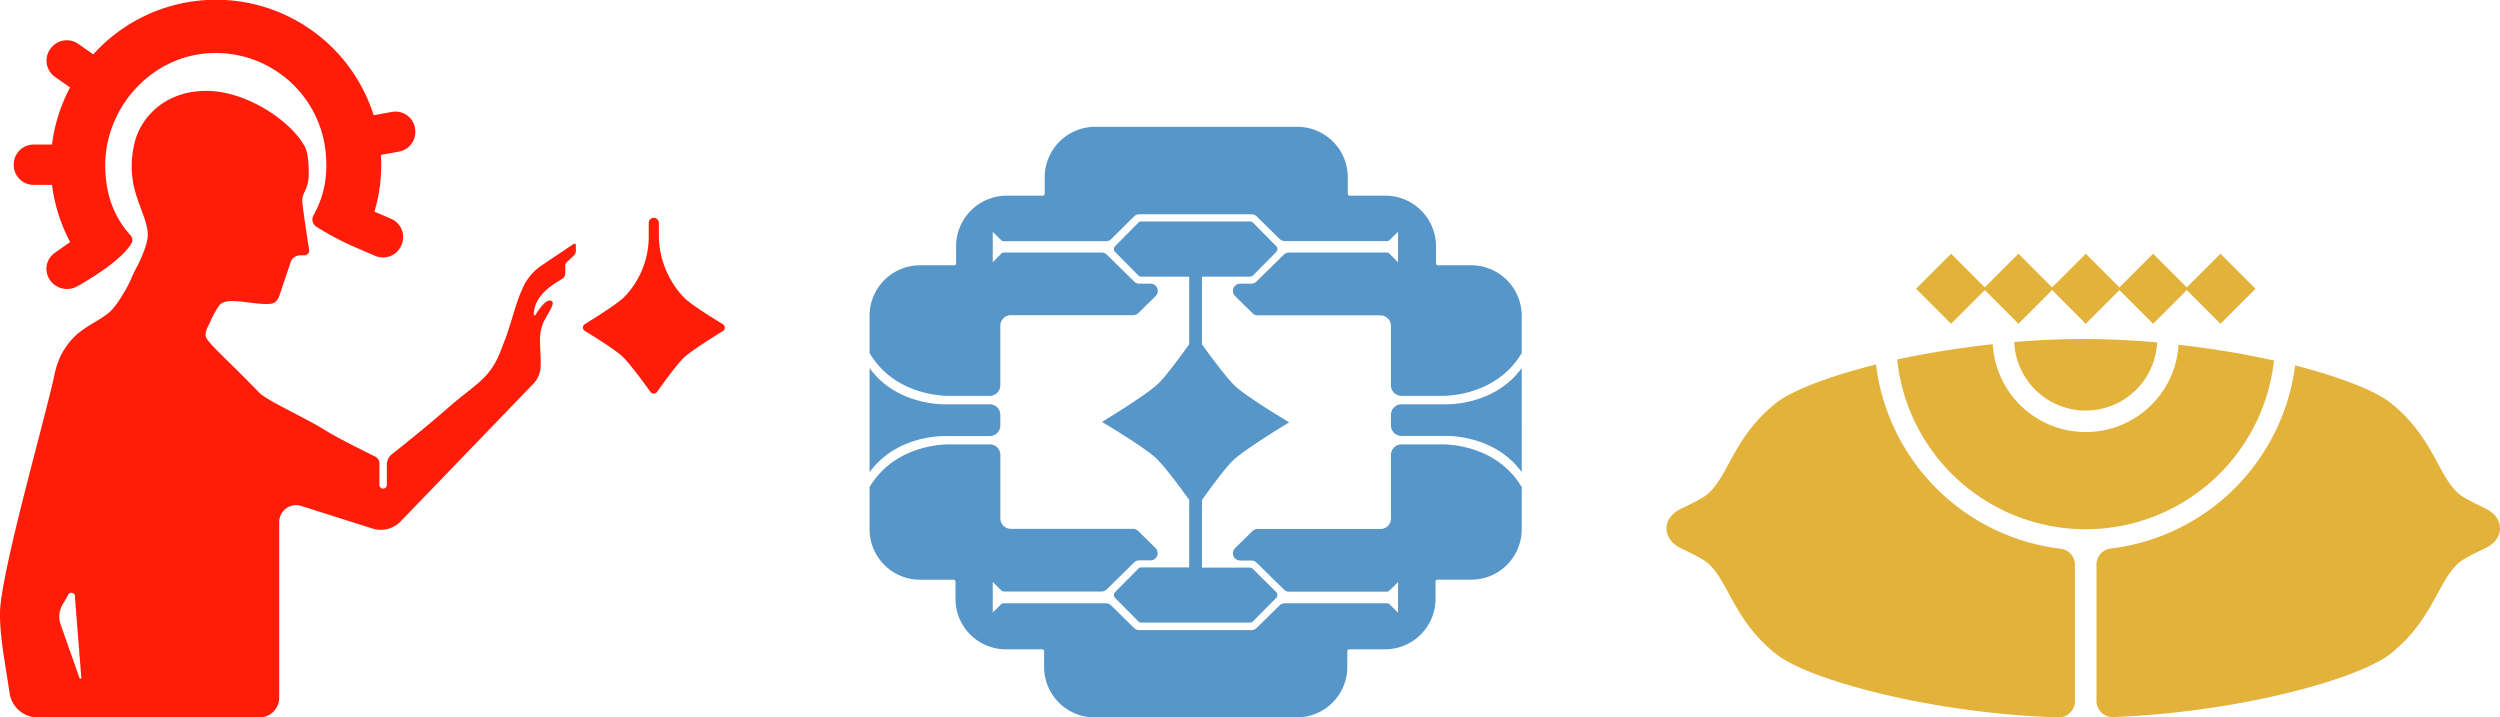 <svg xmlns="http://www.w3.org/2000/svg" viewBox="0 0 690 198"><defs><style>.cls-1{fill:#ff1d09;}.cls-2{fill:#5796c9;}.cls-3{fill:#e2b23b;}</style></defs><g id="DSC_Operator_Buff" data-name="DSC Operator Buff"><path class="cls-1" d="M204.47,94.46c-2.76-1.68-8.37-5.17-10.32-7-.2-.18-.42-.41-.66-.66a24.94,24.94,0,0,1-6.64-17.09V66.52a1.4,1.4,0,0,0-2.8,0v3.64a24,24,0,0,1-6.2,16.23c-.26.28-.49.53-.71.73-2,1.89-7.89,5.59-10.72,7.33a1.12,1.12,0,0,0,0,1.9c2.76,1.68,8.37,5.17,10.32,7s6,7.31,7.79,9.82a1.11,1.11,0,0,0,1.81,0c1.74-2.45,5.53-7.69,7.4-9.44,2-1.89,7.89-5.59,10.72-7.33A1.11,1.11,0,0,0,204.47,94.46Z" transform="translate(-5 -5)"/><path class="cls-1" d="M103.87,73.6c1.16.52,4.65,2,4.65,2a5.5,5.5,0,0,0,7.24-2.84l.06-.15A5.47,5.47,0,0,0,113,65.41l-4.65-2a45.1,45.1,0,0,0,1.79-15.65l5-.92a5.49,5.49,0,0,0,4.4-6.39l0-.17a5.49,5.49,0,0,0-6.41-4.39l-5,.92A45.63,45.63,0,0,0,30.74,20l-4.15-2.9a5.52,5.52,0,0,0-7.66,1.35l-.1.14a5.48,5.48,0,0,0,1.36,7.64l4.15,2.9c-.55,1-1.06,2.11-1.54,3.2a45.19,45.19,0,0,0-3.44,12.57H14.29a5.49,5.49,0,0,0-5.5,5.48v.17a5.49,5.49,0,0,0,5.5,5.48h5.07a45.61,45.61,0,0,0,5,15.76l-4.24,3a5.39,5.39,0,0,0-1.33,7.52h0A5.78,5.78,0,0,0,26.38,84C36.89,78,40.25,74,41.32,72.1A1.83,1.83,0,0,0,41.06,70c-4.58-5-6.8-11.17-7-18.41-.51-16.14,12-30.68,28.18-31.87A30.49,30.49,0,0,1,95.05,50.05a27.26,27.26,0,0,1-3.51,14.34,2.36,2.36,0,0,0,.71,3.14A79.08,79.08,0,0,0,103.87,73.6Z" transform="translate(-5 -5)"/><path class="cls-1" d="M7.63,196.23A7.86,7.86,0,0,0,15.42,203H76.63a5.43,5.43,0,0,0,5.43-5.42v-48.5a4.67,4.67,0,0,1,6.19-4.4l19.47,6.17a7.63,7.63,0,0,0,7.91-2l36.64-38a7.22,7.22,0,0,0,1.94-4.55c.12-2.22-.19-5.54-.17-7.78a11.91,11.91,0,0,1,.88-4.37c.85-2.07,3.39-5.26,2.42-6-1.45-1.11-3.68,2.4-4.55,3.76a.26.26,0,0,1-.48-.17c.26-6,6.59-8.84,8.17-10a2,2,0,0,0,.54-1.37v-2a1.54,1.54,0,0,1,.31-.92l2.14-2a1.79,1.79,0,0,0,.47-1.2v-1.6a.4.4,0,0,0-.61-.33l-8.81,5.92a14.44,14.44,0,0,0-5.29,6.35s-.78,1.77-1,2.37c-1.17,3.12-2.87,9.58-4.18,12.64-1,2.41-1.75,5.55-5.06,9.22-2.12,2.34-6.56,5.38-10.62,9-5.75,5-12.38,10.32-15.21,12.55a3.65,3.65,0,0,0-1.39,2.88v5.59a1,1,0,0,1-2.05,0v-5.94a2.1,2.1,0,0,0-1.14-1.86c-2.6-1.33-9.77-4.77-14.13-7.48-5.66-3.51-15.85-8-18-10.28C68.2,104.65,62,99.44,61.79,97.81c-.18-1.32.42-2.3,1.12-3.73a25.9,25.9,0,0,1,2.58-4.77c2-2.48,8-.4,13.22-.4,1.94,0,2.73-.55,3.42-2.37l3.08-9.17a2.78,2.78,0,0,1,2.63-1.89H89A1.3,1.3,0,0,0,90.32,74c-.57-3.7-2-13-1.91-13.94a6.64,6.64,0,0,1,.72-2.23,10.73,10.73,0,0,0,1.09-4.7c0-2.5-.14-5.92-1.11-7.7C85.18,38.2,72.84,30.08,62,30.08c-12.15,0-18.23,8.06-19.74,13.9-3.35,12.93,3.53,19.57,3.53,25.87,0,2.37-1.8,6.52-3,8.8a32.15,32.15,0,0,0-1.44,2.95c-1.54,3.66-4.41,8-6,9.44-3.06,2.74-7.85,4.22-11.13,8.34-3.44,4.32-3.84,7.57-4.6,10.91C16,125.66,7,157.13,5.2,171.32,4.33,178.1,6.49,188.13,7.63,196.23Zm14.62-24.31,1.48-2.57a1,1,0,0,1,1.95.44L27.44,192a.26.26,0,0,1-.51.11l-5.19-14.74A6.51,6.51,0,0,1,22.25,171.92Z" transform="translate(-5 -5)"/></g><g id="DSC_Supressor_Buff" data-name="DSC Supressor Buff"><path class="cls-2" d="M403.7,116.59H391.81a2.9,2.9,0,0,0-2.9,2.91v2.91a2.9,2.9,0,0,0,2.9,2.91H403.7s13.61-.65,21.3,10V106.57C417.31,117.24,403.7,116.59,403.7,116.59Z" transform="translate(-5 -5)"/><path class="cls-2" d="M267.46,114.26h10.73a2.91,2.91,0,0,0,2.9-2.91V95A2.9,2.9,0,0,1,284,92h33.73a2.12,2.12,0,0,0,1.48-.61l4.67-4.6a2,2,0,0,0-1.47-3.49h-2.91a2,2,0,0,1-1.46-.6l-7.53-7.39a2.09,2.09,0,0,0-1.48-.61H282.08a1,1,0,0,0-.74.31L279,77.37V69l2.32,2.28a1,1,0,0,0,.73.3h28.19a2,2,0,0,0,1.46-.6L318,64.74a2.07,2.07,0,0,1,1.46-.6h30.93a2.07,2.07,0,0,1,1.47.6l6.3,6.19a2.07,2.07,0,0,0,1.47.6H387.8a1,1,0,0,0,.74-.3L390.86,69v8.42L388.49,75a1,1,0,0,0-.73-.3h-27a2.11,2.11,0,0,0-1.46.6l-7.52,7.4a2.11,2.11,0,0,1-1.48.6h-2.91A2,2,0,0,0,346,86.83l4.68,4.6a2.11,2.11,0,0,0,1.48.61H386a2.9,2.9,0,0,1,2.9,2.91v16.4a2.91,2.91,0,0,0,2.9,2.91h10.73s15,.72,22.46-11.8V92A13.94,13.94,0,0,0,411,78.22h-9.14a.52.52,0,0,1-.52-.51v-4.9a14,14,0,0,0-14-13.81h-9.83a.51.51,0,0,1-.52-.51V53.8a13.94,13.94,0,0,0-14-13.8h-55.6a13.94,13.94,0,0,0-14.05,13.8v4.69a.51.51,0,0,1-.52.51h-9.94a14,14,0,0,0-14,13.81v4.9a.52.52,0,0,1-.52.51h-9.14A13.94,13.94,0,0,0,245,92v10.44C252.44,115,267.46,114.26,267.46,114.26Z" transform="translate(-5 -5)"/><path class="cls-2" d="M278.19,116.59H266.3s-13.61.65-21.3-10v28.76c7.69-10.66,21.3-10,21.3-10h11.89a2.9,2.9,0,0,0,2.9-2.91V119.5A2.9,2.9,0,0,0,278.19,116.59Z" transform="translate(-5 -5)"/><path class="cls-2" d="M402.54,127.65H391.81a2.9,2.9,0,0,0-2.9,2.91v17.49A2.9,2.9,0,0,1,386,151H352.12a2.11,2.11,0,0,0-1.48.61l-4.68,4.6a2,2,0,0,0,1.47,3.49h2.91a2.11,2.11,0,0,1,1.48.6l7.52,7.39a2.08,2.08,0,0,0,1.47.61h26.95a1.05,1.05,0,0,0,.74-.31l2.36-2.32v8.42l-2.32-2.28a1.07,1.07,0,0,0-.74-.3H359.62a2.07,2.07,0,0,0-1.47.6l-6.3,6.19a2.07,2.07,0,0,1-1.47.6H319.46a2.11,2.11,0,0,1-1.48-.6l-6.29-6.19a2.08,2.08,0,0,0-1.48-.6H282a1.07,1.07,0,0,0-.74.3L279,174.05v-8.42l2.36,2.32a1,1,0,0,0,.74.31H309a2.12,2.12,0,0,0,1.47-.6l7.52-7.4a2.08,2.08,0,0,1,1.48-.6h2.9a2,2,0,0,0,1.47-3.49l-4.67-4.6a2.12,2.12,0,0,0-1.48-.61H284a2.9,2.9,0,0,1-2.9-2.91V130.56a2.9,2.9,0,0,0-2.9-2.91H267.46s-15-.72-22.46,11.79v11.75A13.94,13.94,0,0,0,259.05,165h9.14a.52.52,0,0,1,.52.51v4.9a13.94,13.94,0,0,0,14,13.81h9.94a.51.51,0,0,1,.52.51v4.48A13.94,13.94,0,0,0,307.26,203h55.6a13.94,13.94,0,0,0,14-13.8v-4.48a.51.51,0,0,1,.52-.51h9.83a13.94,13.94,0,0,0,14-13.81v-4.9a.52.52,0,0,1,.52-.51H411A13.94,13.94,0,0,0,425,151.19V139.44C417.56,126.93,402.54,127.65,402.54,127.65Z" transform="translate(-5 -5)"/><path class="cls-2" d="M350.78,162a1.13,1.13,0,0,0-.82-.34H336.74V143c2.36-3.31,6.52-9,8.67-11,3.39-3.19,15.4-10.44,15.4-10.44s-11.62-6.92-14.9-10c-2.27-2.11-6.71-8.11-9.17-11.52V81.36H350a1.13,1.13,0,0,0,.82-.34l6.4-6.46a1.16,1.16,0,0,0,0-1.64l-6.4-6.46a1.13,1.13,0,0,0-.82-.34H320a1.13,1.13,0,0,0-.82.34l-6.4,6.46a1.16,1.16,0,0,0,0,1.64l6.4,6.46a1.13,1.13,0,0,0,.82.34h13.22V100c-2.36,3.31-6.52,9-8.67,11-3.39,3.19-15.4,10.44-15.4,10.44s11.62,6.92,14.9,10c2.27,2.11,6.71,8.11,9.17,11.52v18.64H320a1.13,1.13,0,0,0-.82.34l-6.4,6.46a1.16,1.16,0,0,0,0,1.64l6.4,6.46a1.13,1.13,0,0,0,.82.34H350a1.13,1.13,0,0,0,.82-.34l6.4-6.46a1.16,1.16,0,0,0,0-1.64Z" transform="translate(-5 -5)"/></g><g id="DSC_Scanner_Buff" data-name="DSC Scanner Buff"><path class="cls-3" d="M583.63,160.82a4.45,4.45,0,0,1,3.9-4.42,58.37,58.37,0,0,0,50.92-50.55h0c12.49,3.21,22.32,7.08,26.43,10.4,11.77,9.49,12.85,19.86,18.72,25,1.66,1.45,5.77,3.26,7.74,4.27,1.43.74,3.66,2.48,3.66,5.29s-2.23,4.55-3.66,5.29c-2,1-6.08,2.82-7.74,4.27-5.87,5.17-7,15.54-18.72,25-8.74,7-41.84,16.22-76.62,17.54a4.47,4.47,0,0,1-4.63-4.46Z" transform="translate(-5 -5)"/><path class="cls-3" d="M577.68,198.53a4.47,4.47,0,0,1-4.6,4.47c-35.32-1.12-69.1-10.42-78-17.57-11.77-9.49-12.85-19.86-18.72-25-1.66-1.45-5.77-3.26-7.74-4.27-1.43-.74-3.66-2.48-3.66-5.29s2.23-4.55,3.66-5.29c2-1,6.08-2.82,7.74-4.27,5.87-5.17,7-15.54,18.72-25,4.26-3.43,14.55-7.43,27.7-10.71h0a58.35,58.35,0,0,0,51,50.86,4.45,4.45,0,0,1,3.9,4.42Z" transform="translate(-5 -5)"/><path class="cls-3" d="M555,100a25.69,25.69,0,0,0,51.29.15h0a256.37,256.37,0,0,1,26.33,4.35h0a52.3,52.3,0,0,1-104-.28h0A260.87,260.87,0,0,1,555,100Z" transform="translate(-5 -5)"/><path class="cls-3" d="M560.93,99.4a19.74,19.74,0,0,0,39.44.11h0c-6.65-.59-13.63-.94-20.37-.94-6.28,0-12.85.31-19.07.83Z" transform="translate(-5 -5)"/><rect class="cls-3" x="536.64" y="77.83" width="13.67" height="13.67" transform="translate(94.28 404.04) rotate(-44.99)"/><rect class="cls-3" x="555.23" y="77.83" width="13.67" height="13.67" transform="translate(99.72 417.18) rotate(-44.99)"/><rect class="cls-3" x="573.82" y="77.83" width="13.67" height="13.67" transform="translate(105.16 430.33) rotate(-44.99)"/><rect class="cls-3" x="592.4" y="77.83" width="13.67" height="13.67" transform="translate(110.6 443.47) rotate(-44.99)"/><rect class="cls-3" x="610.99" y="77.83" width="13.67" height="13.67" transform="translate(116.05 456.61) rotate(-44.99)"/></g></svg>